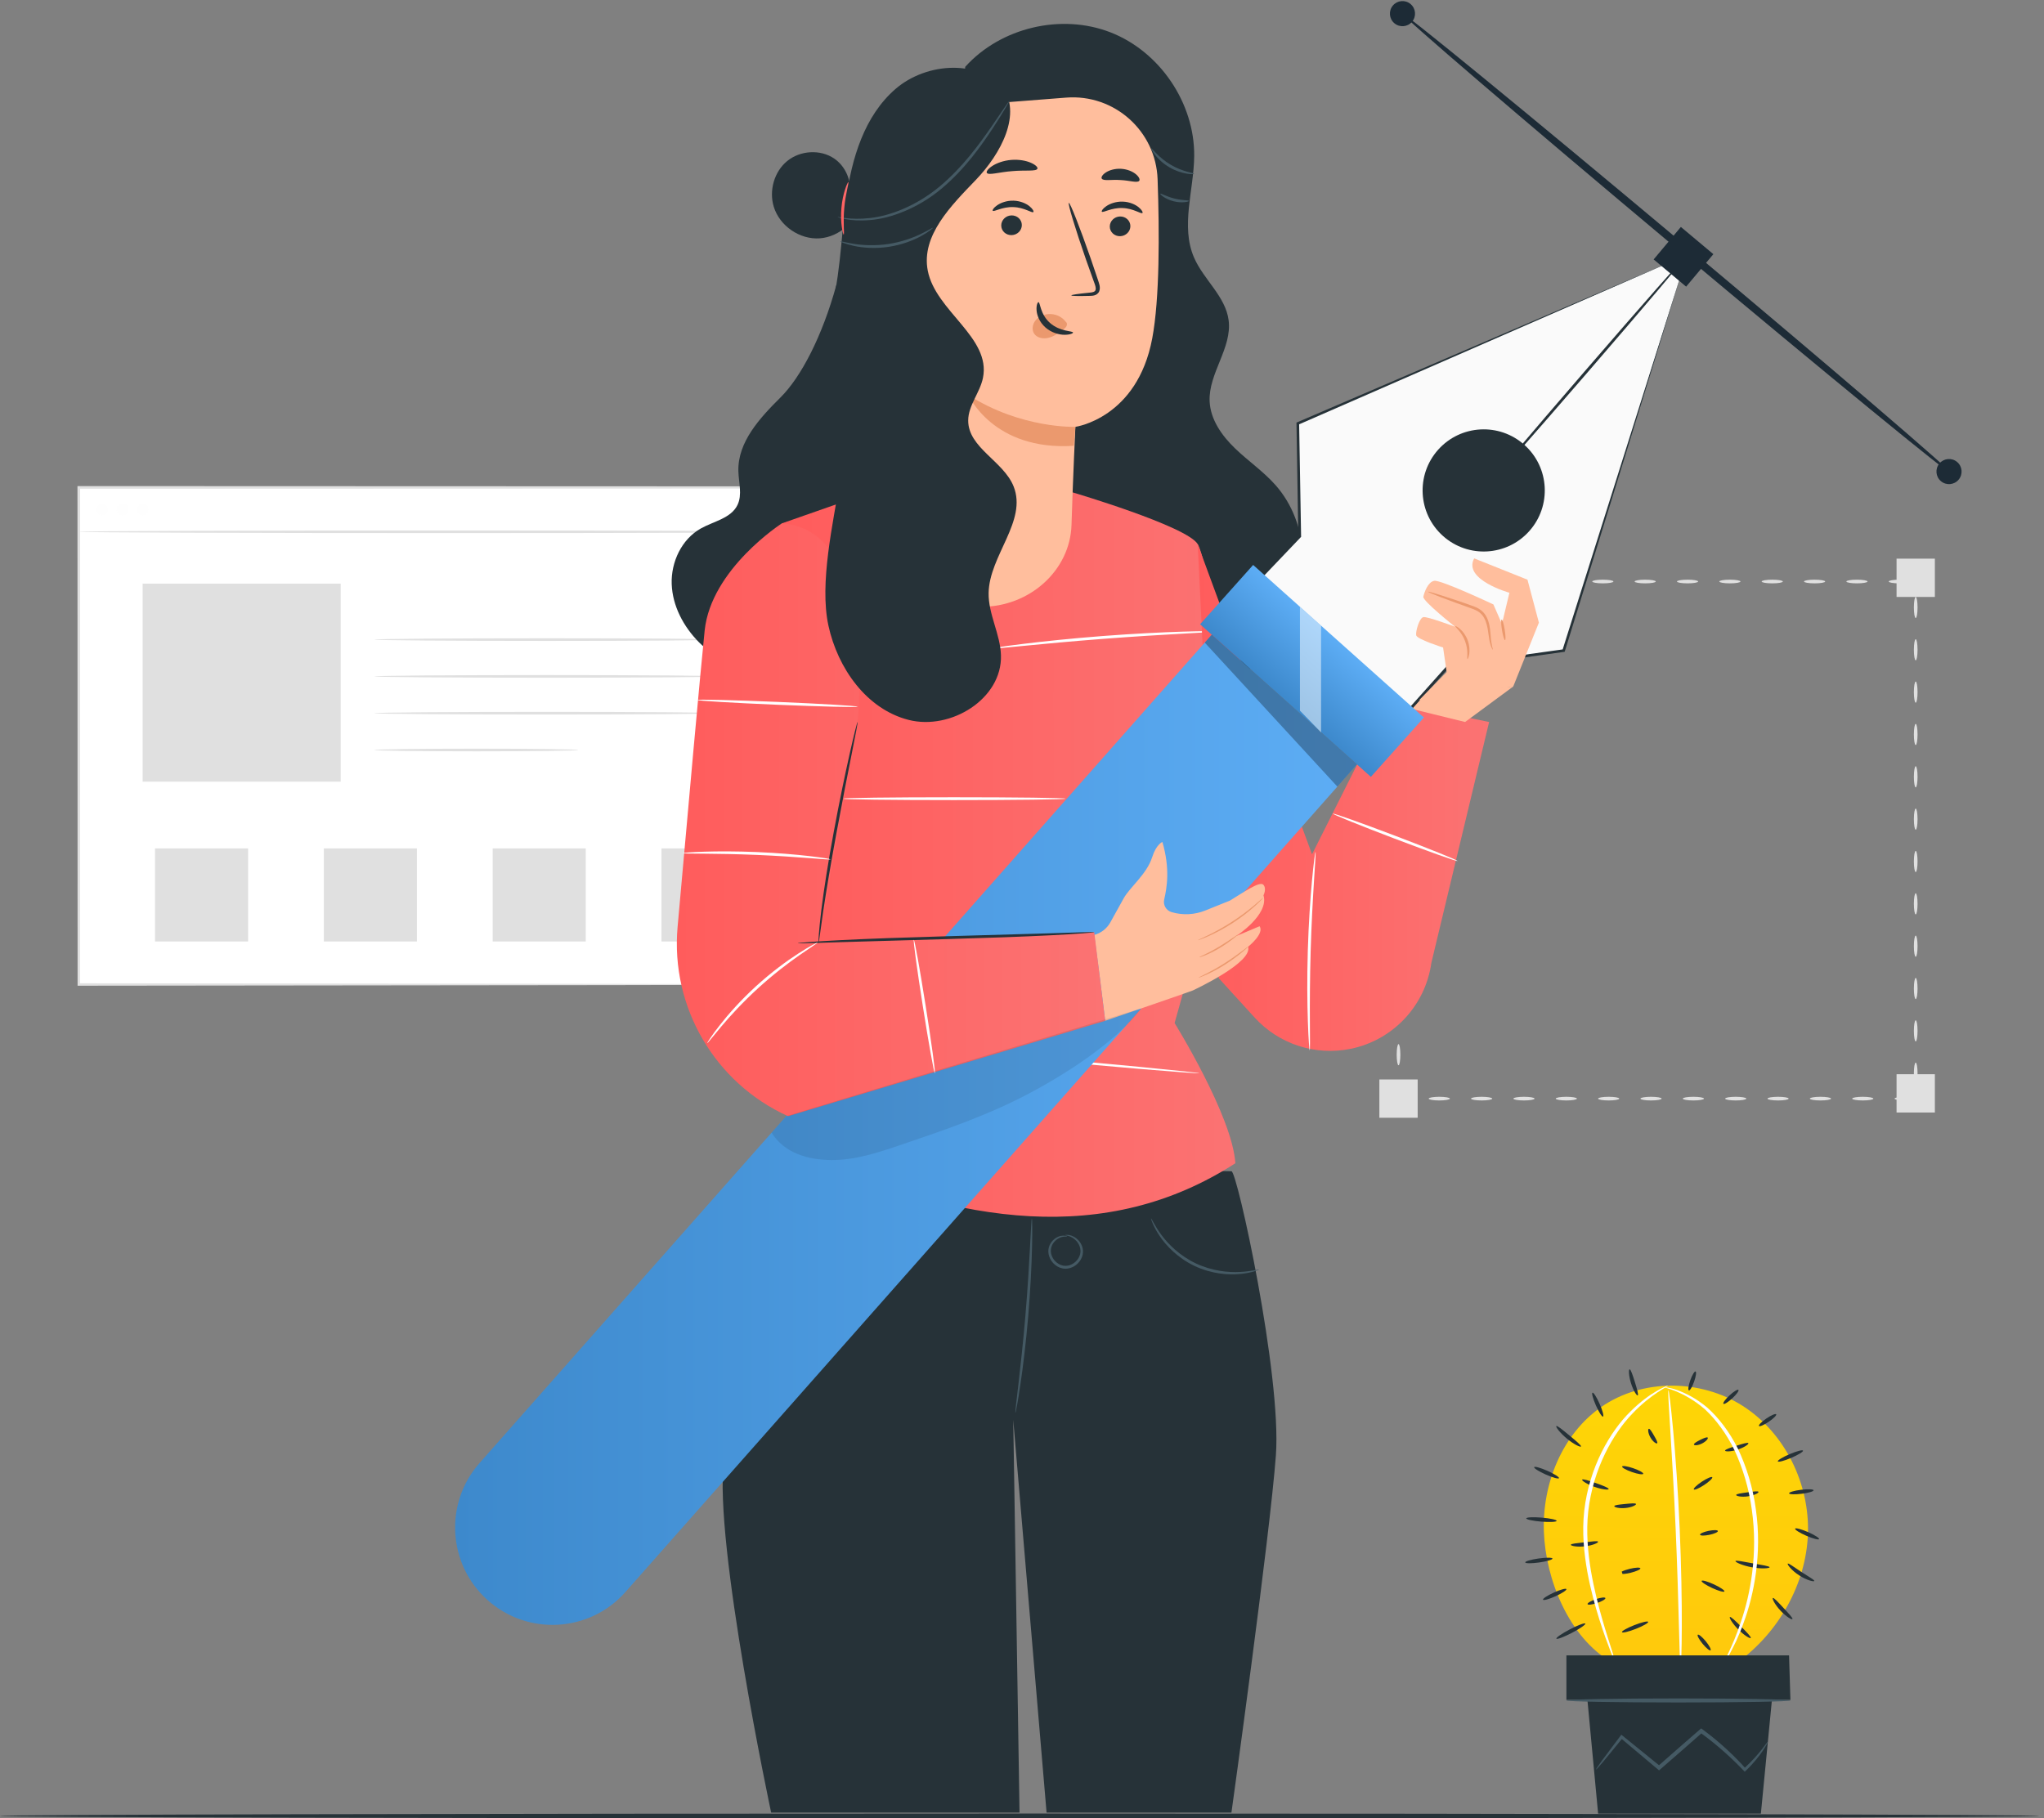 <?xml version="1.0" encoding="UTF-8"?>
<svg xmlns="http://www.w3.org/2000/svg" width="372" height="331" viewBox="0 0 372 331" fill="none">
  <rect x="0" y="0" width="372" height="331" fill="#808080" stroke="none"/>
  <path d="M344.799 199.982C344.799 199.797 345.662 199.648 346.726 199.648C347.79 199.648 348.653 199.798 348.653 199.982C348.653 200.167 347.79 200.317 346.726 200.317C345.661 200.316 344.799 200.167 344.799 199.982Z" fill="#E0E0E0"></path>
  <path d="M337.091 199.982C337.091 199.797 337.954 199.648 339.018 199.648C340.082 199.648 340.945 199.798 340.945 199.982C340.945 200.167 340.083 200.317 339.018 200.317C337.954 200.316 337.091 200.167 337.091 199.982Z" fill="#E0E0E0"></path>
  <path d="M329.384 199.982C329.384 199.797 330.247 199.648 331.311 199.648C332.375 199.648 333.238 199.798 333.238 199.982C333.238 200.167 332.376 200.317 331.311 200.317C330.246 200.316 329.384 200.167 329.384 199.982Z" fill="#E0E0E0"></path>
  <path d="M321.676 199.982C321.676 199.797 322.539 199.648 323.603 199.648C324.667 199.648 325.53 199.798 325.53 199.982C325.53 200.167 324.668 200.317 323.603 200.317C322.539 200.316 321.676 200.167 321.676 199.982Z" fill="#E0E0E0"></path>
  <path d="M313.969 199.982C313.969 199.797 314.832 199.648 315.896 199.648C316.96 199.648 317.823 199.798 317.823 199.982C317.823 200.167 316.96 200.317 315.896 200.317C314.832 200.316 313.969 200.167 313.969 199.982Z" fill="#E0E0E0"></path>
  <path d="M306.261 199.982C306.261 199.797 307.124 199.648 308.188 199.648C309.252 199.648 310.115 199.798 310.115 199.982C310.115 200.167 309.252 200.317 308.188 200.317C307.124 200.316 306.261 200.167 306.261 199.982Z" fill="#E0E0E0"></path>
  <path d="M298.554 199.982C298.554 199.797 299.417 199.648 300.481 199.648C301.545 199.648 302.408 199.798 302.408 199.982C302.408 200.167 301.545 200.317 300.481 200.317C299.417 200.316 298.554 200.167 298.554 199.982Z" fill="#E0E0E0"></path>
  <path d="M290.846 199.982C290.846 199.797 291.709 199.648 292.773 199.648C293.837 199.648 294.7 199.798 294.7 199.982C294.7 200.167 293.837 200.317 292.773 200.317C291.709 200.316 290.846 200.167 290.846 199.982Z" fill="#E0E0E0"></path>
  <path d="M283.139 199.982C283.139 199.797 284.002 199.648 285.066 199.648C286.13 199.648 286.993 199.798 286.993 199.982C286.993 200.167 286.131 200.317 285.066 200.317C284.002 200.316 283.139 200.167 283.139 199.982Z" fill="#E0E0E0"></path>
  <path d="M275.432 199.982C275.432 199.797 276.295 199.648 277.359 199.648C278.423 199.648 279.286 199.798 279.286 199.982C279.286 200.167 278.424 200.317 277.359 200.317C276.294 200.316 275.432 200.167 275.432 199.982Z" fill="#E0E0E0"></path>
  <path d="M267.724 199.982C267.724 199.797 268.587 199.648 269.651 199.648C270.715 199.648 271.578 199.798 271.578 199.982C271.578 200.167 270.715 200.317 269.651 200.317C268.587 200.316 267.724 200.167 267.724 199.982Z" fill="#E0E0E0"></path>
  <path d="M260.017 199.982C260.017 199.797 260.88 199.648 261.944 199.648C263.008 199.648 263.871 199.798 263.871 199.982C263.871 200.167 263.008 200.317 261.944 200.317C260.879 200.316 260.017 200.167 260.017 199.982Z" fill="#E0E0E0"></path>
  <path d="M254.525 197.766C254.71 197.766 254.86 198.629 254.86 199.693C254.859 199.789 254.858 199.88 254.856 199.982L254.525 199.651C255.453 199.675 256.163 199.814 256.163 199.982C256.163 200.15 255.453 200.288 254.525 200.313L254.198 200.322L254.194 199.983C254.193 199.881 254.191 199.79 254.19 199.694C254.19 198.629 254.34 197.766 254.525 197.766Z" fill="#E0E0E0"></path>
  <path d="M254.525 190.059C254.71 190.059 254.86 190.922 254.86 191.986C254.86 193.05 254.71 193.913 254.525 193.913C254.34 193.913 254.191 193.05 254.191 191.986C254.19 190.922 254.34 190.059 254.525 190.059Z" fill="#E0E0E0"></path>
  <path d="M254.525 182.351C254.71 182.351 254.86 183.214 254.86 184.278C254.86 185.342 254.71 186.205 254.525 186.205C254.34 186.205 254.191 185.342 254.191 184.278C254.19 183.214 254.34 182.351 254.525 182.351Z" fill="#E0E0E0"></path>
  <path d="M254.525 174.644C254.71 174.644 254.86 175.507 254.86 176.571C254.86 177.635 254.71 178.498 254.525 178.498C254.34 178.498 254.191 177.635 254.191 176.571C254.19 175.507 254.34 174.644 254.525 174.644Z" fill="#E0E0E0"></path>
  <path d="M254.525 166.937C254.71 166.937 254.86 167.8 254.86 168.864C254.86 169.928 254.71 170.791 254.525 170.791C254.34 170.791 254.191 169.928 254.191 168.864C254.19 167.799 254.34 166.937 254.525 166.937Z" fill="#E0E0E0"></path>
  <path d="M254.525 159.229C254.71 159.229 254.86 160.092 254.86 161.156C254.86 162.22 254.71 163.083 254.525 163.083C254.34 163.083 254.191 162.22 254.191 161.156C254.19 160.092 254.34 159.229 254.525 159.229Z" fill="#E0E0E0"></path>
  <path d="M254.525 151.522C254.71 151.522 254.86 152.385 254.86 153.449C254.86 154.513 254.71 155.376 254.525 155.376C254.34 155.376 254.191 154.514 254.191 153.449C254.19 152.384 254.34 151.522 254.525 151.522Z" fill="#E0E0E0"></path>
  <path d="M254.525 143.814C254.71 143.814 254.86 144.677 254.86 145.741C254.86 146.805 254.71 147.668 254.525 147.668C254.34 147.668 254.191 146.805 254.191 145.741C254.19 144.677 254.34 143.814 254.525 143.814Z" fill="#E0E0E0"></path>
  <path d="M254.525 136.107C254.71 136.107 254.86 136.97 254.86 138.034C254.86 139.098 254.71 139.961 254.525 139.961C254.34 139.961 254.191 139.098 254.191 138.034C254.19 136.969 254.34 136.107 254.525 136.107Z" fill="#E0E0E0"></path>
  <path d="M254.525 128.399C254.71 128.399 254.86 129.262 254.86 130.326C254.86 131.39 254.71 132.253 254.525 132.253C254.34 132.253 254.191 131.39 254.191 130.326C254.19 129.262 254.34 128.399 254.525 128.399Z" fill="#E0E0E0"></path>
  <path d="M254.525 120.692C254.71 120.692 254.86 121.555 254.86 122.619C254.86 123.683 254.71 124.546 254.525 124.546C254.34 124.546 254.191 123.683 254.191 122.619C254.19 121.554 254.34 120.692 254.525 120.692Z" fill="#E0E0E0"></path>
  <path d="M254.525 112.984C254.71 112.984 254.86 113.847 254.86 114.911C254.86 115.975 254.71 116.838 254.525 116.838C254.34 116.838 254.191 115.975 254.191 114.911C254.19 113.847 254.34 112.984 254.525 112.984Z" fill="#E0E0E0"></path>
  <path d="M255.102 105.854C255.102 105.947 254.881 106.032 254.525 106.093L254.763 105.855C254.822 106.202 254.859 106.679 254.859 107.205C254.859 108.269 254.709 109.132 254.524 109.132C254.339 109.132 254.19 108.269 254.19 107.205C254.19 106.679 254.226 106.202 254.286 105.855L254.332 105.584L254.524 105.617C254.881 105.676 255.102 105.76 255.102 105.854Z" fill="#E0E0E0"></path>
  <path d="M262.809 105.854C262.809 106.039 261.946 106.189 260.882 106.189C259.818 106.189 258.955 106.039 258.955 105.854C258.955 105.669 259.818 105.52 260.882 105.52C261.946 105.519 262.809 105.669 262.809 105.854Z" fill="#E0E0E0"></path>
  <path d="M270.517 105.854C270.517 106.039 269.654 106.189 268.59 106.189C267.526 106.189 266.663 106.039 266.663 105.854C266.663 105.669 267.526 105.52 268.59 105.52C269.654 105.519 270.517 105.669 270.517 105.854Z" fill="#E0E0E0"></path>
  <path d="M278.224 105.854C278.224 106.039 277.361 106.189 276.297 106.189C275.233 106.189 274.37 106.039 274.37 105.854C274.37 105.669 275.233 105.52 276.297 105.52C277.361 105.519 278.224 105.669 278.224 105.854Z" fill="#E0E0E0"></path>
  <path d="M285.931 105.854C285.931 106.039 285.068 106.189 284.004 106.189C282.94 106.189 282.077 106.039 282.077 105.854C282.077 105.669 282.939 105.52 284.004 105.52C285.069 105.519 285.931 105.669 285.931 105.854Z" fill="#E0E0E0"></path>
  <path d="M293.639 105.854C293.639 106.039 292.776 106.189 291.712 106.189C290.648 106.189 289.785 106.039 289.785 105.854C289.785 105.669 290.648 105.52 291.712 105.52C292.776 105.519 293.639 105.669 293.639 105.854Z" fill="#E0E0E0"></path>
  <path d="M299.42 106.189C300.484 106.189 301.347 106.039 301.347 105.854C301.347 105.669 300.484 105.519 299.42 105.519C298.355 105.519 297.493 105.669 297.493 105.854C297.493 106.039 298.355 106.189 299.42 106.189Z" fill="#E0E0E0"></path>
  <path d="M309.054 105.854C309.054 106.039 308.191 106.189 307.127 106.189C306.063 106.189 305.2 106.039 305.2 105.854C305.2 105.669 306.063 105.52 307.127 105.52C308.191 105.519 309.054 105.669 309.054 105.854Z" fill="#E0E0E0"></path>
  <path d="M316.761 105.854C316.761 106.039 315.898 106.189 314.834 106.189C313.77 106.189 312.907 106.039 312.907 105.854C312.907 105.669 313.77 105.52 314.834 105.52C315.899 105.519 316.761 105.669 316.761 105.854Z" fill="#E0E0E0"></path>
  <path d="M324.469 105.854C324.469 106.039 323.606 106.189 322.542 106.189C321.478 106.189 320.615 106.039 320.615 105.854C320.615 105.669 321.478 105.52 322.542 105.52C323.606 105.519 324.469 105.669 324.469 105.854Z" fill="#E0E0E0"></path>
  <path d="M332.176 105.854C332.176 106.039 331.313 106.189 330.249 106.189C329.185 106.189 328.322 106.039 328.322 105.854C328.322 105.669 329.185 105.52 330.249 105.52C331.314 105.519 332.176 105.669 332.176 105.854Z" fill="#E0E0E0"></path>
  <path d="M339.884 105.854C339.884 106.039 339.021 106.189 337.957 106.189C336.893 106.189 336.03 106.039 336.03 105.854C336.03 105.669 336.892 105.52 337.957 105.52C339.021 105.519 339.884 105.669 339.884 105.854Z" fill="#E0E0E0"></path>
  <path d="M347.591 105.854C347.591 106.039 346.728 106.189 345.664 106.189C344.6 106.189 343.737 106.039 343.737 105.854C343.737 105.669 344.599 105.52 345.664 105.52C346.729 105.519 347.591 105.669 347.591 105.854Z" fill="#E0E0E0"></path>
  <path d="M348.652 112.5C348.467 112.5 348.318 111.637 348.318 110.573C348.318 109.509 348.468 108.646 348.652 108.646C348.837 108.646 348.987 109.509 348.987 110.573C348.987 111.637 348.837 112.5 348.652 112.5Z" fill="#E0E0E0"></path>
  <path d="M348.652 120.208C348.467 120.208 348.318 119.345 348.318 118.281C348.318 117.217 348.468 116.354 348.652 116.354C348.837 116.354 348.987 117.217 348.987 118.281C348.987 119.345 348.837 120.208 348.652 120.208Z" fill="#E0E0E0"></path>
  <path d="M348.652 127.915C348.467 127.915 348.318 127.052 348.318 125.988C348.318 124.924 348.468 124.061 348.652 124.061C348.837 124.061 348.987 124.924 348.987 125.988C348.987 127.053 348.837 127.915 348.652 127.915Z" fill="#E0E0E0"></path>
  <path d="M348.652 135.623C348.467 135.623 348.318 134.76 348.318 133.696C348.318 132.632 348.468 131.769 348.652 131.769C348.837 131.769 348.987 132.632 348.987 133.696C348.987 134.76 348.837 135.623 348.652 135.623Z" fill="#E0E0E0"></path>
  <path d="M348.652 143.33C348.467 143.33 348.318 142.467 348.318 141.403C348.318 140.339 348.468 139.476 348.652 139.476C348.837 139.476 348.987 140.339 348.987 141.403C348.987 142.468 348.837 143.33 348.652 143.33Z" fill="#E0E0E0"></path>
  <path d="M348.652 151.038C348.467 151.038 348.318 150.175 348.318 149.111C348.318 148.047 348.468 147.184 348.652 147.184C348.837 147.184 348.987 148.047 348.987 149.111C348.987 150.175 348.837 151.038 348.652 151.038Z" fill="#E0E0E0"></path>
  <path d="M348.652 158.745C348.467 158.745 348.318 157.882 348.318 156.818C348.318 155.754 348.468 154.891 348.652 154.891C348.837 154.891 348.987 155.754 348.987 156.818C348.987 157.882 348.837 158.745 348.652 158.745Z" fill="#E0E0E0"></path>
  <path d="M348.652 166.453C348.467 166.453 348.318 165.59 348.318 164.526C348.318 163.462 348.468 162.599 348.652 162.599C348.837 162.599 348.987 163.462 348.987 164.526C348.987 165.59 348.837 166.453 348.652 166.453Z" fill="#E0E0E0"></path>
  <path d="M348.652 174.16C348.467 174.16 348.318 173.297 348.318 172.233C348.318 171.169 348.468 170.306 348.652 170.306C348.837 170.306 348.987 171.169 348.987 172.233C348.987 173.297 348.837 174.16 348.652 174.16Z" fill="#E0E0E0"></path>
  <path d="M348.652 181.867C348.467 181.867 348.318 181.004 348.318 179.94C348.318 178.876 348.468 178.013 348.652 178.013C348.837 178.013 348.987 178.876 348.987 179.94C348.987 181.005 348.837 181.867 348.652 181.867Z" fill="#E0E0E0"></path>
  <path d="M348.652 189.575C348.467 189.575 348.318 188.712 348.318 187.648C348.318 186.584 348.468 185.721 348.652 185.721C348.837 185.721 348.987 186.584 348.987 187.648C348.987 188.712 348.837 189.575 348.652 189.575Z" fill="#E0E0E0"></path>
  <path d="M348.652 197.282C348.467 197.282 348.318 196.419 348.318 195.355C348.318 194.291 348.468 193.428 348.652 193.428C348.837 193.428 348.987 194.29 348.987 195.355C348.987 196.42 348.837 197.282 348.652 197.282Z" fill="#E0E0E0"></path>
  <path d="M352.138 195.542H345.167V202.513H352.138V195.542Z" fill="#E0E0E0"></path>
  <path d="M258.01 196.496H251.039V203.467H258.01V196.496Z" fill="#E0E0E0"></path>
  <path d="M352.138 101.69H345.167V108.661H352.138V101.69Z" fill="#E0E0E0"></path>
  <path d="M258.01 102.368H251.039V109.339H258.01V102.368Z" fill="#E0E0E0"></path>
  <path d="M149.482 88.725H14.341V179.21H149.482V88.725Z" fill="white"></path>
  <path d="M149.482 179.21C149.482 179.21 149.468 178.644 149.461 177.564C149.456 176.477 149.449 174.878 149.439 172.79C149.428 168.602 149.411 162.458 149.39 154.592C149.366 138.871 149.331 116.274 149.288 88.725L149.482 88.918C112.243 88.931 65.266 88.948 14.352 88.967H14.341L14.583 88.725C14.576 120.961 14.569 151.615 14.563 179.21L14.341 178.988C54.123 179.033 87.88 179.071 111.701 179.097C123.621 179.122 133.054 179.143 139.517 179.157C142.744 179.169 145.228 179.178 146.916 179.184C147.752 179.19 148.388 179.194 148.826 179.197C149.257 179.201 149.482 179.21 149.482 179.21C149.482 179.21 149.274 179.219 148.852 179.223C148.42 179.226 147.791 179.23 146.967 179.236C145.289 179.242 142.82 179.251 139.613 179.263C133.162 179.277 123.746 179.297 111.847 179.323C87.99 179.35 54.183 179.388 14.341 179.432H14.119V179.21C14.113 151.615 14.106 120.961 14.099 88.725V88.483H14.341H14.352C65.266 88.501 112.243 88.518 149.482 88.532H149.676V88.726C149.633 116.325 149.599 138.964 149.574 154.713C149.553 162.561 149.536 168.69 149.525 172.868C149.516 174.94 149.508 176.527 149.503 177.606C149.496 178.672 149.482 179.21 149.482 179.21Z" fill="#E0E0E0"></path>
  <path d="M14.341 96.799C14.341 96.665 44.571 96.557 81.852 96.557C119.147 96.557 149.37 96.665 149.37 96.799C149.37 96.933 119.147 97.041 81.852 97.041C44.571 97.042 14.341 96.933 14.341 96.799Z" fill="#E0E0E0"></path>
  <g opacity="0.3">
    <g opacity="0.3">
      <path opacity="0.3" d="M19.673 92.726C19.673 93.324 19.188 93.809 18.59 93.809C17.992 93.809 17.507 93.324 17.507 92.726C17.507 92.128 17.992 91.643 18.59 91.643C19.188 91.643 19.673 92.128 19.673 92.726Z" fill="#E0E0E0"></path>
    </g>
  </g>
  <g opacity="0.3">
    <g opacity="0.3">
      <path opacity="0.3" d="M23.384 92.726C23.384 93.324 22.899 93.809 22.301 93.809C21.703 93.809 21.218 93.324 21.218 92.726C21.218 92.128 21.703 91.643 22.301 91.643C22.899 91.643 23.384 92.128 23.384 92.726Z" fill="#E0E0E0"></path>
    </g>
  </g>
  <g opacity="0.3">
    <g opacity="0.3">
      <path opacity="0.3" d="M27.042 92.726C27.042 93.324 26.557 93.809 25.959 93.809C25.361 93.809 24.876 93.324 24.876 92.726C24.876 92.128 25.361 91.643 25.959 91.643C26.557 91.643 27.042 92.128 27.042 92.726Z" fill="#E0E0E0"></path>
    </g>
  </g>
  <path d="M62.008 106.236H25.959V142.285H62.008V106.236Z" fill="#E0E0E0"></path>
  <path d="M130.95 116.425C130.95 116.559 116.89 116.667 99.551 116.667C82.206 116.667 68.149 116.558 68.149 116.425C68.149 116.291 82.206 116.183 99.551 116.183C116.89 116.183 130.95 116.291 130.95 116.425Z" fill="#E0E0E0"></path>
  <path d="M130.95 123.124C130.95 123.258 116.89 123.366 99.551 123.366C82.206 123.366 68.149 123.257 68.149 123.124C68.149 122.99 82.206 122.882 99.551 122.882C116.89 122.882 130.95 122.99 130.95 123.124Z" fill="#E0E0E0"></path>
  <path d="M130.95 129.823C130.95 129.957 116.89 130.065 99.551 130.065C82.206 130.065 68.149 129.956 68.149 129.823C68.149 129.689 82.206 129.581 99.551 129.581C116.89 129.581 130.95 129.689 130.95 129.823Z" fill="#E0E0E0"></path>
  <path d="M105.265 136.522C105.265 136.555 104.746 136.587 103.807 136.616C102.781 136.636 101.443 136.662 99.83 136.693C96.472 136.737 91.833 136.764 86.708 136.764C81.582 136.764 76.943 136.737 73.584 136.693C71.971 136.662 70.633 136.636 69.607 136.616C68.668 136.587 68.149 136.555 68.149 136.522C68.149 136.489 68.668 136.457 69.607 136.428C70.633 136.408 71.971 136.382 73.584 136.351C76.942 136.307 81.582 136.28 86.708 136.28C91.832 136.28 96.471 136.307 99.83 136.351C101.443 136.382 102.782 136.408 103.807 136.428C104.746 136.457 105.265 136.488 105.265 136.522Z" fill="#E0E0E0"></path>
  <path d="M45.156 154.438H28.215V171.379H45.156V154.438Z" fill="#E0E0E0"></path>
  <path d="M75.879 154.438H58.938V171.379H75.879V154.438Z" fill="#E0E0E0"></path>
  <path d="M106.603 154.438H89.662V171.379H106.603V154.438Z" fill="#E0E0E0"></path>
  <path d="M137.326 154.438H120.385V171.379H137.326V154.438Z" fill="#E0E0E0"></path>
  <path d="M371.1 330.56C371.1 330.804 288.02 331 185.559 331C83.062 331.002 0 330.804 0 330.56C0 330.316 83.062 330.119 185.559 330.119C288.019 330.119 371.1 330.317 371.1 330.56Z" fill="#263238"></path>
  <path d="M224.117 213.204C225.115 212.991 233.272 250.362 232.208 264.895C231.144 279.428 224.117 329.949 224.117 329.949H190.473L184.407 258.456L185.55 329.949H140.348C140.348 329.949 129.873 280.813 131.741 265.933C133.609 251.054 143.557 211.916 143.557 211.916L224.117 213.204Z" fill="#263238"></path>
  <path d="M187.792 221.81C187.828 221.811 187.851 222.308 187.861 223.207C187.874 224.106 187.863 225.408 187.826 227.015C187.754 230.23 187.548 234.67 187.135 239.56C186.72 244.452 186.176 248.864 185.707 252.045C185.473 253.636 185.265 254.92 185.102 255.805C184.94 256.69 184.834 257.176 184.799 257.171C184.764 257.166 184.802 256.669 184.902 255.776C185.018 254.784 185.166 253.516 185.343 251.998C185.718 248.809 186.202 244.399 186.617 239.517C187.029 234.636 187.293 230.209 187.459 227.002C187.54 225.475 187.607 224.2 187.66 223.203C187.711 222.305 187.757 221.809 187.792 221.81Z" fill="#455A64"></path>
  <path d="M193.866 224.832C193.863 224.807 194.13 224.735 194.611 224.82C195.084 224.904 195.78 225.194 196.36 225.873C196.645 226.21 196.896 226.645 197.024 227.162C197.148 227.678 197.125 228.282 196.903 228.841C196.481 229.949 195.319 230.951 193.882 230.947C192.433 230.916 191.325 229.833 190.955 228.717C190.762 228.151 190.743 227.552 190.891 227.036C191.041 226.522 191.313 226.095 191.628 225.781C192.26 225.145 192.997 224.925 193.482 224.923C193.976 224.917 194.223 225.051 194.214 225.073C194.205 225.119 193.946 225.059 193.5 225.124C193.061 225.184 192.424 225.438 191.897 226.031C191.364 226.607 191.032 227.584 191.407 228.556C191.742 229.505 192.72 230.411 193.888 230.425C195.054 230.438 196.082 229.594 196.456 228.662C196.866 227.711 196.553 226.718 196.071 226.103C195.588 225.469 194.984 225.152 194.559 225.016C194.13 224.878 193.866 224.878 193.866 224.832Z" fill="#455A64"></path>
  <path d="M229.123 231.103C229.132 231.134 228.824 231.266 228.242 231.438C227.661 231.611 226.798 231.798 225.715 231.903C223.564 232.126 220.446 231.882 217.411 230.445C214.375 229.006 212.213 226.747 211.023 224.941C210.418 224.036 210.017 223.25 209.783 222.69C209.547 222.131 209.455 221.808 209.484 221.796C209.572 221.755 210.063 223.008 211.324 224.728C212.565 226.442 214.7 228.582 217.634 229.974C220.568 231.363 223.576 231.66 225.688 231.536C227.818 231.422 229.099 231.009 229.123 231.103Z" fill="#455A64"></path>
  <path d="M152.206 51.907C149.656 61.187 145.798 68.63 142.035 72.362C138.272 76.094 134.244 80.466 134.38 85.764C134.433 87.844 135.126 90.051 134.218 91.923C133.038 94.355 129.89 94.882 127.534 96.206C124.049 98.165 122.106 102.314 122.247 106.309C122.389 110.304 124.398 114.083 127.216 116.918C130.144 119.865 134.782 121.926 138.42 119.919C140.617 118.707 141.867 116.333 142.974 114.082C148.707 102.423 153.903 90.5 158.539 78.363" fill="#263238"></path>
  <path d="M175.665 12.168C182.117 5.006 193.138 2.393 202.119 5.895C211.099 9.398 217.441 18.783 217.34 28.422C217.275 34.636 214.844 41.149 217.3 46.858C219.037 50.897 223.055 53.948 223.608 58.31C224.249 63.37 219.922 67.96 220.148 73.055C220.296 76.381 222.382 79.32 224.782 81.629C227.182 83.938 229.971 85.84 232.172 88.339C238.288 95.286 238.679 106.259 234.056 114.278C229.433 122.297 220.508 127.327 211.316 128.415C202.124 129.503 192.757 126.97 184.622 122.555C179.322 119.678 174.344 115.887 171.194 110.745C168.044 105.603 166.964 98.945 169.453 93.452" fill="#263238"></path>
  <path d="M195.212 89.629C195.212 89.629 215.956 95.753 217.976 99.038C219.996 102.323 226.513 140.849 226.513 140.849L213.771 186.225C213.771 186.225 224.303 203.18 224.828 211.749C201.287 226.937 174.718 222.682 146.918 210.516L144.946 166.146L142.298 95.269L159.424 89.276L195.212 89.629Z" fill="url(#paint0_linear)"></path>
  <path d="M218.274 195.367C218.272 195.385 218.01 195.379 217.511 195.351C216.963 195.314 216.238 195.265 215.332 195.203C213.385 195.048 210.665 194.831 207.326 194.564C200.522 193.97 191.215 193.158 180.933 192.26C170.652 191.303 161.349 190.437 154.549 189.804C151.216 189.469 148.501 189.196 146.558 189C145.655 188.898 144.933 188.817 144.387 188.755C143.891 188.693 143.631 188.652 143.633 188.634C143.634 188.616 143.896 188.622 144.395 188.65C144.943 188.687 145.667 188.736 146.573 188.797C148.519 188.952 151.239 189.169 154.577 189.436C161.382 190.03 170.691 190.843 180.977 191.74C191.255 192.697 200.559 193.563 207.36 194.196C210.692 194.531 213.408 194.804 215.351 195C216.254 195.102 216.975 195.183 217.521 195.245C218.016 195.308 218.276 195.349 218.274 195.367Z" fill="white"></path>
  <path d="M193.937 145.382C193.937 145.526 184.824 145.642 173.586 145.642C162.344 145.642 153.233 145.525 153.233 145.382C153.233 145.238 162.344 145.122 173.586 145.122C184.824 145.122 193.937 145.239 193.937 145.382Z" fill="white"></path>
  <path d="M221.326 114.938C221.327 114.974 220.752 115.027 219.71 115.092C218.578 115.157 217.093 115.242 215.301 115.344C211.578 115.55 206.437 115.857 200.766 116.291C195.093 116.727 189.965 117.207 186.254 117.571C184.467 117.743 182.987 117.885 181.858 117.994C180.819 118.088 180.242 118.124 180.238 118.088C180.234 118.052 180.802 117.949 181.834 117.793C182.866 117.635 184.362 117.433 186.214 117.205C189.917 116.747 195.046 116.208 200.726 115.772C206.404 115.338 211.555 115.089 215.285 114.976C217.15 114.919 218.66 114.891 219.704 114.889C220.747 114.887 221.324 114.902 221.326 114.938Z" fill="white"></path>
  <path d="M217.977 99.037L238.785 155.507L252.757 127.684L271.014 131.425L260.501 175.279C259.41 183.066 253.539 189.326 245.838 190.913C239.411 192.237 232.763 190.077 228.342 185.228L221.804 178.056L217.977 99.037Z" fill="url(#paint1_linear)"></path>
  <path d="M238.36 191.183C238.324 191.184 238.272 190.68 238.209 189.767C238.144 188.854 238.08 187.531 238.025 185.895C237.913 182.624 237.868 178.1 238.013 173.107C238.161 168.112 238.47 163.598 238.774 160.34C238.925 158.71 239.067 157.394 239.185 156.486C239.301 155.578 239.382 155.078 239.418 155.081C239.454 155.084 239.441 155.591 239.387 156.504C239.323 157.515 239.24 158.813 239.142 160.368C238.933 163.63 238.682 168.138 238.534 173.122C238.389 178.105 238.376 182.619 238.394 185.888C238.402 187.446 238.408 188.747 238.413 189.76C238.413 190.675 238.396 191.182 238.36 191.183Z" fill="white"></path>
  <path d="M265.26 156.725C265.209 156.86 260.092 155.04 253.832 152.662C247.57 150.283 242.537 148.247 242.588 148.112C242.639 147.978 247.755 149.796 254.017 152.175C260.277 154.554 265.311 156.591 265.26 156.725Z" fill="white"></path>
  <path d="M275.401 124.968L266.643 131.425L256.916 129.037L259.249 126.451L275.401 124.968Z" fill="#FFBE9D"></path>
  <path d="M307.073 46.375L236.196 77.082L236.542 97.621L228.522 106.023L255.601 130.226L263.51 121.378L284.583 118.428L307.073 46.375Z" fill="#FAFAFA"></path>
  <path d="M307.073 46.375C306.451 48.39 297.901 76.087 284.809 118.499L284.765 118.643L284.615 118.664C277.921 119.606 270.86 120.6 263.544 121.629L263.697 121.547C261.194 124.35 258.514 127.35 255.792 130.399L255.62 130.591L255.428 130.419C250.993 126.457 246.339 122.298 241.604 118.066C237.104 114.043 232.677 110.085 228.35 106.216L228.151 106.038L228.335 105.845C231.054 102.999 233.73 100.197 236.358 97.446L236.288 97.625C236.173 90.517 236.062 83.657 235.956 77.086L235.954 76.925L236.101 76.862C277.655 59.012 305.106 47.219 307.073 46.375C305.113 47.231 277.734 59.194 236.292 77.302L236.436 77.078C236.551 83.649 236.671 90.51 236.795 97.617L236.797 97.721L236.725 97.797C234.099 100.55 231.425 103.353 228.709 106.202L228.694 105.832C233.023 109.7 237.451 113.656 241.952 117.678C246.686 121.911 251.339 126.071 255.773 130.035L255.409 130.055C258.134 127.009 260.816 124.011 263.321 121.21L263.383 121.141L263.475 121.128C270.792 120.109 277.854 119.125 284.55 118.193L284.356 118.358C297.715 76.028 306.439 48.384 307.073 46.375Z" fill="#263238"></path>
  <path d="M278.316 96.683C274.224 101.261 267.195 101.655 262.617 97.563C258.039 93.471 257.645 86.442 261.737 81.864C265.829 77.286 272.858 76.892 277.436 80.984C282.014 85.076 282.409 92.105 278.316 96.683Z" fill="#263238"></path>
  <path d="M307.073 46.375C307.182 46.469 298.976 56.149 288.748 67.994C278.516 79.842 270.136 89.368 270.027 89.274C269.918 89.18 278.122 79.502 288.354 67.653C298.582 55.808 306.964 46.281 307.073 46.375Z" fill="#263238"></path>
  <path d="M88.741 291.269C81.473 284.772 80.816 273.625 87.272 266.32L220.533 115.533L246.959 139.153L113.83 289.792C107.323 297.155 96.067 297.817 88.741 291.269Z" fill="url(#paint2_linear)"></path>
  <path d="M228.067 102.838L218.416 113.635L249.494 141.412L259.145 130.614L228.067 102.838Z" fill="url(#paint3_linear)"></path>
  <path d="M311.825 46.266L305.912 41.311L300.957 47.224L306.869 52.179L311.825 46.266Z" fill="#1D2B36"></path>
  <path d="M355.34 86.365C355.085 86.669 332.469 68.137 304.833 44.977C277.187 21.809 254.99 2.787 255.245 2.483C255.5 2.179 278.111 20.707 305.757 43.875C333.393 67.034 355.595 86.06 355.34 86.365Z" fill="#1D2B36"></path>
  <path d="M356.467 87.309C355.656 88.277 354.214 88.404 353.246 87.593C352.278 86.782 352.151 85.34 352.962 84.372C353.773 83.404 355.215 83.277 356.183 84.088C357.151 84.899 357.278 86.341 356.467 87.309Z" fill="#1D2B36"></path>
  <path d="M256.997 3.951C256.186 4.919 254.744 5.046 253.776 4.235C252.808 3.424 252.681 1.982 253.492 1.014C254.303 0.046 255.745 -0.081 256.713 0.73C257.681 1.541 257.808 2.983 256.997 3.951Z" fill="#1D2B36"></path>
  <path opacity="0.3" d="M220.532 115.533L246.959 139.154L243.394 143.187L219.261 116.972L220.532 115.533Z" fill="black"></path>
  <path opacity="0.5" d="M236.587 110.459V129.36L240.43 133.318V113.894L236.587 110.459Z" fill="white"></path>
  <path d="M268.295 101.643L277.994 105.518L280.073 113.334L275.401 124.968L258.261 127.461L263.282 122.331L262.636 117.864C262.636 117.864 257.854 116.364 257.736 115.633C257.618 114.901 258.329 112.447 259.063 112.33C259.797 112.212 264.812 114.079 264.812 114.079C264.812 114.079 258.875 109.38 259.041 108.625C259.207 107.87 259.845 105.94 261.029 105.725C262.213 105.511 271.793 110.025 271.793 110.025L273.348 113.571L274.705 107.9C274.704 107.9 266.192 105.513 268.295 101.643Z" fill="#FFBE9D"></path>
  <path d="M267.075 119.967C267.132 119.984 267.314 119.63 267.404 119C267.496 118.374 267.451 117.47 267.113 116.552C266.772 115.635 266.217 114.92 265.74 114.504C265.262 114.084 264.894 113.933 264.862 113.984C264.766 114.1 266.03 115.009 266.644 116.726C267.296 118.429 266.928 119.942 267.075 119.967Z" fill="#EB996E"></path>
  <path d="M271.685 118.274C271.742 118.246 271.398 117.328 271.301 115.732C271.226 114.942 271.181 113.961 270.813 112.917C270.627 112.401 270.353 111.864 269.92 111.415C269.488 110.96 268.915 110.65 268.335 110.418C266.015 109.576 263.927 108.896 262.398 108.402C260.872 107.915 259.916 107.647 259.893 107.712C259.87 107.777 260.784 108.164 262.281 108.736C263.771 109.312 265.872 110.058 268.148 110.882C268.699 111.102 269.198 111.375 269.568 111.756C269.943 112.135 270.198 112.605 270.38 113.076C270.744 114.029 270.83 114.978 270.949 115.771C271.137 117.383 271.619 118.315 271.685 118.274Z" fill="#EB996E"></path>
  <path d="M273.91 116.521C274.046 116.498 274.019 115.642 273.848 114.609C273.677 113.575 273.428 112.755 273.292 112.778C273.156 112.8 273.183 113.657 273.354 114.69C273.525 115.724 273.774 116.544 273.91 116.521Z" fill="#EB996E"></path>
  <path d="M201.144 185.817C201.144 185.817 216.699 180.476 217.064 180.303C217.429 180.13 228.048 175.185 227.144 172.338C227.144 172.338 230.174 169.946 229.239 168.603L224.98 170.394C224.98 170.394 231.019 166.487 229.948 162.974C229.948 162.974 230.574 161.783 229.928 161.048C229.281 160.312 226.166 162.535 223.85 163.931L219.369 165.736C217.413 166.524 215.248 166.629 213.224 166.034C212.245 165.746 211.651 164.749 211.878 163.754C212.371 161.588 212.978 158.146 211.552 153.264C211.552 153.264 210.447 153.655 209.685 156.05C208.707 159.126 205.632 161.494 204.507 163.517C203.862 164.676 202.838 166.525 202.081 167.891C201.454 169.023 200.395 169.848 199.145 170.181L200.211 178.286L201.144 185.817Z" fill="#FFBE9D"></path>
  <path d="M218.005 171.143C218.012 171.16 218.203 171.099 218.543 170.976C218.884 170.855 219.37 170.658 219.962 170.395C221.146 169.872 222.745 169.053 224.405 167.976C226.064 166.896 227.463 165.769 228.422 164.9C228.902 164.466 229.28 164.102 229.53 163.84C229.781 163.579 229.914 163.429 229.902 163.417C229.889 163.404 229.733 163.53 229.461 163.768C229.191 164.007 228.796 164.349 228.303 164.763C227.318 165.593 225.912 166.689 224.265 167.761C222.616 168.83 221.044 169.668 219.885 170.231C219.306 170.513 218.833 170.735 218.505 170.885C218.177 171.035 217.998 171.127 218.005 171.143Z" fill="#EB996E"></path>
  <path d="M218.274 174.24C218.285 174.27 218.729 174.145 219.419 173.863C220.109 173.582 221.037 173.132 222.011 172.545C222.984 171.957 223.82 171.357 224.408 170.903C224.996 170.448 225.34 170.143 225.319 170.116C225.269 170.049 223.803 171.155 221.878 172.324C220.914 172.905 220.01 173.375 219.344 173.696C218.68 174.019 218.261 174.204 218.274 174.24Z" fill="#EB996E"></path>
  <path d="M218.139 177.963C218.151 177.992 218.718 177.798 219.601 177.402C220.483 177.007 221.676 176.394 222.925 175.605C224.174 174.814 225.24 174.004 225.986 173.39C226.732 172.775 227.164 172.361 227.143 172.336C227.118 172.307 226.645 172.67 225.874 173.246C225.103 173.822 224.027 174.602 222.788 175.387C221.549 176.17 220.381 176.802 219.523 177.238C218.664 177.674 218.124 177.927 218.139 177.963Z" fill="#EB996E"></path>
  <path d="M201.144 185.817L143.423 203.179C130.084 197.136 122.021 183.324 123.318 168.737C125.131 148.338 127.538 121.504 128.246 114.768C129.427 103.537 142.3 95.267 142.3 95.267C160.01 96.419 156.08 131.425 156.08 131.425L148.958 171.695L199.145 169.684L201.144 185.817Z" fill="url(#paint4_linear)"></path>
  <path d="M148.957 171.695C148.921 171.692 148.948 171.119 149.026 170.086C149.092 169.051 149.261 167.561 149.473 165.72C149.928 162.042 150.708 156.982 151.741 151.425C152.769 145.866 153.818 140.857 154.63 137.244C155.036 135.437 155.379 133.978 155.632 132.974C155.884 131.969 156.043 131.418 156.078 131.426C156.113 131.434 156.021 132 155.83 133.017C155.614 134.123 155.331 135.571 154.99 137.32C154.27 140.95 153.28 145.967 152.253 151.52C151.222 157.07 150.385 162.112 149.838 165.77C149.59 167.532 149.385 168.993 149.228 170.108C149.088 171.132 148.993 171.698 148.957 171.695Z" fill="#263238"></path>
  <path d="M199.144 169.684C199.145 169.702 198.957 169.73 198.599 169.766C198.182 169.802 197.664 169.846 197.031 169.9C195.668 170.004 193.694 170.129 191.254 170.25C186.374 170.502 179.628 170.737 172.178 170.949C164.76 171.161 158.048 171.354 153.098 171.496C150.713 171.572 148.756 171.635 147.317 171.681C146.682 171.696 146.162 171.708 145.744 171.718C145.384 171.721 145.195 171.713 145.193 171.695C145.192 171.677 145.379 171.649 145.738 171.613C146.155 171.577 146.673 171.533 147.306 171.479C148.669 171.375 150.642 171.25 153.083 171.129C157.963 170.877 164.71 170.642 172.163 170.43C179.578 170.217 186.289 170.025 191.239 169.883C193.624 169.807 195.581 169.744 197.02 169.698C197.655 169.683 198.175 169.671 198.593 169.661C198.953 169.659 199.143 169.666 199.144 169.684Z" fill="#263238"></path>
  <path d="M151.142 156.428C151.138 156.464 150.759 156.455 150.08 156.41C149.286 156.351 148.328 156.279 147.205 156.196C144.779 156.01 141.426 155.777 137.719 155.62C134.01 155.466 130.65 155.417 128.217 155.4C127.091 155.389 126.13 155.38 125.334 155.373C124.653 155.361 124.275 155.338 124.274 155.302C124.273 155.266 124.648 155.221 125.328 155.17C126.008 155.118 126.994 155.069 128.212 155.031C130.649 154.954 134.021 154.944 137.74 155.099C141.458 155.256 144.817 155.548 147.239 155.828C148.45 155.968 149.428 156.098 150.102 156.207C150.776 156.316 151.146 156.392 151.142 156.428Z" fill="white"></path>
  <path d="M156.079 128.64C156.073 128.784 149.533 128.626 141.475 128.289C133.413 127.951 126.885 127.561 126.891 127.417C126.897 127.273 133.435 127.431 141.497 127.769C149.555 128.106 156.085 128.497 156.079 128.64Z" fill="white"></path>
  <path d="M128.722 189.877C128.693 189.856 128.892 189.528 129.279 188.953C129.661 188.375 130.253 187.564 131.017 186.588C132.542 184.634 134.819 182.056 137.616 179.499C140.419 176.947 143.194 174.915 145.28 173.576C146.322 172.905 147.183 172.39 147.794 172.062C148.403 171.73 148.747 171.561 148.765 171.592C148.808 171.664 147.507 172.469 145.485 173.881C143.463 175.291 140.746 177.352 137.966 179.884C135.191 182.42 132.891 184.936 131.301 186.821C129.71 188.704 128.79 189.926 128.722 189.877Z" fill="white"></path>
  <path d="M170.139 195.367C169.997 195.389 169.024 189.969 167.967 183.263C166.909 176.554 166.167 171.099 166.309 171.077C166.451 171.055 167.424 176.473 168.481 183.182C169.539 189.889 170.281 195.345 170.139 195.367Z" fill="white"></path>
  <g opacity="0.3">
    <path opacity="0.3" d="M143.074 203.179L207.718 183.555C202.872 189.93 193.436 195.877 186.318 199.546C179.2 203.215 171.586 205.806 164.004 208.383C159.883 209.784 155.665 211.201 151.312 211.164C146.96 211.126 142.715 209.877 140.427 206.173L143.074 203.179Z" fill="black"></path>
  </g>
  <path d="M154.219 37.002C155.465 34.201 154.366 30.601 151.837 28.87C149.307 27.139 145.646 27.37 143.272 29.308C140.898 31.247 139.929 34.692 140.82 37.625C141.884 41.127 145.55 43.646 149.201 43.383C152.852 43.12 156.118 40.101 156.668 36.482" fill="#263238"></path>
  <path d="M163.879 20.12L163.842 24.844L162.841 95.555C162.725 103.764 169.69 110.402 178.481 110.459C187.359 110.517 194.756 103.848 195.01 95.557C195.277 86.855 195.717 77.699 195.717 77.699C195.717 77.699 206.979 76.147 209.705 61.584C211.061 54.342 211.024 42.405 210.679 32.638C210.368 23.848 202.809 17.085 194.039 17.768L163.879 20.12Z" fill="#FFBE9D"></path>
  <path d="M205.725 41.151C205.733 42.143 204.899 42.967 203.864 42.994C202.83 43.021 201.985 42.241 201.977 41.25C201.969 40.258 202.802 39.433 203.836 39.406C204.871 39.378 205.717 40.159 205.725 41.151Z" fill="#263238"></path>
  <path d="M207.92 38.772C207.681 39.01 206.288 37.919 204.269 37.869C202.253 37.79 200.743 38.787 200.531 38.534C200.426 38.422 200.675 37.987 201.333 37.535C201.981 37.085 203.076 36.66 204.334 36.7C205.591 36.742 206.636 37.234 207.231 37.724C207.84 38.217 208.038 38.665 207.92 38.772Z" fill="#263238"></path>
  <path d="M185.97 40.957C185.978 41.949 185.144 42.773 184.109 42.8C183.075 42.827 182.23 42.047 182.222 41.055C182.214 40.064 183.048 39.238 184.081 39.211C185.117 39.184 185.963 39.966 185.97 40.957Z" fill="#263238"></path>
  <path d="M188.067 38.601C187.827 38.839 186.433 37.748 184.416 37.698C182.4 37.619 180.89 38.616 180.678 38.363C180.574 38.251 180.821 37.816 181.481 37.364C182.129 36.914 183.224 36.489 184.481 36.529C185.738 36.571 186.783 37.063 187.379 37.553C187.985 38.046 188.184 38.495 188.067 38.601Z" fill="#263238"></path>
  <path d="M194.98 53.773C194.974 53.658 196.235 53.476 198.275 53.272C198.792 53.233 199.282 53.144 199.379 52.795C199.511 52.426 199.31 51.864 199.077 51.258C198.627 49.997 198.156 48.676 197.661 47.291C195.698 41.644 194.293 37.007 194.521 36.93C194.749 36.853 196.525 41.367 198.488 47.014C198.959 48.406 199.41 49.733 199.839 51.003C200.018 51.594 200.335 52.268 200.051 53.033C199.902 53.414 199.515 53.683 199.182 53.763C198.849 53.855 198.559 53.852 198.303 53.86C196.255 53.914 194.985 53.888 194.98 53.773Z" fill="#263238"></path>
  <path d="M195.716 77.699C195.716 77.699 185.858 78.062 176.271 71.933C176.271 71.933 180.746 82.112 195.424 81.147L195.716 77.699Z" fill="#EB996E"></path>
  <path d="M193.993 58.615C193.293 57.635 192.036 57.073 190.769 57.174C189.89 57.244 188.994 57.642 188.442 58.341C187.89 59.04 187.751 60.049 188.216 60.743C188.739 61.524 189.873 61.732 190.844 61.485C191.815 61.238 192.662 60.626 193.467 60.016C193.69 59.847 193.917 59.671 194.06 59.435C194.202 59.199 194.24 58.887 194.078 58.684" fill="#EB996E"></path>
  <path d="M189.001 55.006C189.33 54.996 189.274 57.187 191.106 58.794C192.935 60.406 195.278 60.224 195.286 60.531C195.313 60.669 194.754 60.942 193.768 60.941C192.8 60.948 191.396 60.598 190.275 59.615C189.157 58.629 188.7 57.344 188.65 56.442C188.592 55.525 188.852 54.989 189.001 55.006Z" fill="#263238"></path>
  <path d="M188.807 30.705C188.593 31.248 186.584 30.932 184.208 31.153C181.827 31.326 179.898 31.966 179.598 31.465C179.464 31.226 179.811 30.719 180.598 30.208C181.378 29.699 182.613 29.228 184.039 29.109C185.465 28.993 186.761 29.254 187.613 29.629C188.474 30.003 188.899 30.447 188.807 30.705Z" fill="#263238"></path>
  <path d="M207.339 32.909C206.971 33.358 205.594 32.843 203.922 32.775C202.253 32.648 200.826 32.998 200.512 32.509C200.376 32.272 200.611 31.819 201.242 31.402C201.863 30.986 202.893 30.661 204.041 30.727C205.189 30.795 206.173 31.238 206.742 31.724C207.321 32.212 207.502 32.69 207.339 32.909Z" fill="#263238"></path>
  <path d="M182.273 15.489C186.18 20.686 182.112 28.044 177.61 32.735C173.108 37.426 167.62 42.873 168.848 49.258C170.272 56.661 180.398 61.403 178.894 68.79C178.345 71.487 176.218 73.785 176.208 76.538C176.19 81.505 182.617 83.918 184.467 88.528C187.002 94.845 180.031 101.145 179.926 107.951C179.866 111.816 182.055 115.421 182.171 119.284C182.411 127.199 173.05 132.992 165.374 131.046C157.698 129.099 152.44 121.608 150.768 113.868C149.096 106.128 151.631 95.248 152.87 87.426L139.572 90.51C137.095 88.149 140.482 85.637 141.04 82.26C142.44 73.796 148.003 66.628 150.651 58.468C152.966 51.335 152.981 43.695 153.993 36.265C155.005 28.835 157.308 21.091 162.983 16.189C168.657 11.287 178.48 10.683 183.071 16.613" fill="#263238"></path>
  <path d="M152.45 39.517C152.463 39.381 154.69 40.108 158.311 39.691C161.907 39.32 166.772 37.492 171.032 33.933C175.289 30.361 178.238 26.199 180.327 23.222C181.318 21.771 182.139 20.567 182.768 19.647C183.346 18.803 183.678 18.344 183.708 18.363C183.738 18.382 183.464 18.878 182.938 19.756C182.412 20.634 181.637 21.896 180.632 23.428C178.615 26.464 175.692 30.701 171.365 34.333C167.028 37.959 162.027 39.775 158.349 40.057C156.509 40.218 155.007 40.1 153.996 39.908C153.486 39.84 153.104 39.709 152.841 39.65C152.581 39.58 152.446 39.535 152.45 39.517Z" fill="#455A64"></path>
  <path d="M169.788 41.475C169.821 41.518 169.069 42.184 167.653 42.965C166.244 43.748 164.133 44.578 161.682 44.941C159.229 45.296 156.968 45.105 155.394 44.759C153.814 44.416 152.902 43.994 152.922 43.943C152.949 43.858 153.896 44.153 155.46 44.397C157.021 44.645 159.219 44.771 161.606 44.426C163.991 44.072 166.06 43.322 167.485 42.637C168.915 41.955 169.738 41.401 169.788 41.475Z" fill="#455A64"></path>
  <path d="M217.33 31.643C217.355 31.771 215.091 31.81 212.778 30.422C210.449 29.059 209.397 27.054 209.521 27.014C209.65 26.915 210.838 28.689 213.044 29.974C215.228 31.292 217.355 31.483 217.33 31.643Z" fill="#455A64"></path>
  <path d="M216.393 36.569C216.428 36.699 215.145 37.034 213.602 36.642C212.055 36.263 211.081 35.364 211.172 35.265C211.26 35.139 212.297 35.789 213.728 36.136C215.154 36.503 216.375 36.416 216.393 36.569Z" fill="#455A64"></path>
  <path d="M153.552 42.699C153.426 42.733 152.883 40.564 153.132 37.85C153.364 35.133 154.28 33.094 154.398 33.15C154.547 33.2 153.874 35.261 153.651 37.896C153.407 40.528 153.708 42.675 153.552 42.699Z" fill="url(#paint5_linear)"></path>
  <path d="M293.336 302.592C285.491 298.044 281.294 287.463 280.98 278.804C280.667 270.145 284.273 261.11 291.374 256.145C298.855 250.916 309.508 251.01 317.193 255.932C324.879 260.854 329.382 270.144 329.035 279.264C328.688 288.384 323.716 297.095 316.363 302.502" fill="url(#paint6_linear)"></path>
  <path d="M305.857 303.428C305.806 303.428 305.757 302.722 305.712 301.447C305.672 300.031 305.621 298.218 305.559 296.046C305.442 291.486 305.263 285.189 304.959 278.238C304.652 271.285 304.278 264.996 303.993 260.443C303.864 258.274 303.756 256.464 303.671 255.05C303.604 253.775 303.591 253.068 303.642 253.064C303.693 253.06 303.802 253.758 303.957 255.026C304.113 256.293 304.304 258.131 304.512 260.404C304.929 264.95 305.386 271.244 305.694 278.206C305.999 285.166 306.096 291.474 306.08 296.04C306.073 298.323 306.044 300.17 305.999 301.447C305.955 302.723 305.908 303.428 305.857 303.428Z" fill="white"></path>
  <path d="M283.302 276.842C283.285 277.045 282.034 277.107 280.508 276.982C278.981 276.857 277.757 276.591 277.774 276.389C277.791 276.187 279.042 276.124 280.569 276.25C282.094 276.374 283.319 276.64 283.302 276.842Z" fill="#263238"></path>
  <path d="M283.731 269.073C283.649 269.259 282.569 268.96 281.321 268.406C280.072 267.852 279.126 267.252 279.209 267.067C279.291 266.881 280.37 267.18 281.62 267.734C282.867 268.288 283.813 268.888 283.731 269.073Z" fill="#263238"></path>
  <path d="M287.729 263.305C287.624 263.474 286.41 262.902 285.15 261.855C283.886 260.812 283.097 259.726 283.244 259.592C283.395 259.45 284.395 260.28 285.619 261.289C286.838 262.303 287.84 263.131 287.729 263.305Z" fill="#263238"></path>
  <path d="M291.749 257.865C291.563 257.947 290.982 257.038 290.451 255.836C289.919 254.633 289.639 253.591 289.825 253.509C290.011 253.427 290.592 254.335 291.124 255.539C291.655 256.741 291.935 257.783 291.749 257.865Z" fill="#263238"></path>
  <path d="M298.057 254.004C297.876 254.089 297.25 253.122 296.835 251.781C296.416 250.441 296.383 249.289 296.58 249.257C296.783 249.221 297.133 250.274 297.537 251.563C297.935 252.852 298.244 253.918 298.057 254.004Z" fill="#263238"></path>
  <path d="M308.583 249.651C308.775 249.719 308.658 250.545 308.322 251.496C307.986 252.447 307.559 253.164 307.367 253.096C307.176 253.028 307.293 252.203 307.628 251.251C307.964 250.3 308.392 249.584 308.583 249.651Z" fill="#263238"></path>
  <path d="M316.39 253.002C316.528 253.151 316.027 253.839 315.272 254.537C314.516 255.236 313.792 255.682 313.654 255.533C313.516 255.384 314.017 254.697 314.772 253.997C315.528 253.299 316.252 252.853 316.39 253.002Z" fill="#263238"></path>
  <path d="M323.264 257.44C323.378 257.608 322.767 258.221 321.9 258.808C321.033 259.395 320.237 259.735 320.124 259.567C320.01 259.399 320.621 258.786 321.488 258.199C322.355 257.612 323.15 257.272 323.264 257.44Z" fill="#263238"></path>
  <path d="M328.144 264.059C328.224 264.246 327.261 264.835 325.994 265.376C324.727 265.916 323.635 266.203 323.556 266.016C323.476 265.829 324.439 265.24 325.706 264.699C326.973 264.159 328.065 263.872 328.144 264.059Z" fill="#263238"></path>
  <path d="M330.066 271.276C330.091 271.477 329.112 271.765 327.879 271.917C326.646 272.07 325.626 272.03 325.601 271.829C325.576 271.628 326.555 271.341 327.788 271.188C329.021 271.035 330.041 271.075 330.066 271.276Z" fill="#263238"></path>
  <path d="M331.066 280.161C330.985 280.347 329.942 280.073 328.736 279.549C327.53 279.024 326.618 278.449 326.699 278.262C326.78 278.076 327.823 278.35 329.029 278.874C330.235 279.399 331.147 279.975 331.066 280.161Z" fill="#263238"></path>
  <path d="M330.186 287.785C330.122 287.97 328.803 287.656 327.424 286.751C326.041 285.852 325.224 284.769 325.368 284.636C325.517 284.489 326.519 285.288 327.826 286.135C329.126 286.992 330.26 287.589 330.186 287.785Z" fill="#263238"></path>
  <path d="M326.216 294.726C326.095 294.883 325.045 294.267 324.037 293.178C323.025 292.092 322.488 291 322.654 290.891C322.826 290.774 323.607 291.64 324.576 292.678C325.54 293.72 326.345 294.564 326.216 294.726Z" fill="#263238"></path>
  <path d="M288.523 295.541C288.617 295.721 287.514 296.481 286.061 297.238C284.607 297.995 283.352 298.463 283.259 298.283C283.165 298.103 284.268 297.344 285.722 296.586C287.174 295.829 288.429 295.361 288.523 295.541Z" fill="#263238"></path>
  <path d="M285.08 289.263C285.164 289.448 284.28 290.03 283.105 290.562C281.93 291.095 280.91 291.376 280.826 291.191C280.742 291.006 281.626 290.425 282.801 289.892C283.976 289.36 284.996 289.078 285.08 289.263Z" fill="#263238"></path>
  <path d="M282.549 283.703C282.578 283.904 281.489 284.225 280.119 284.419C278.748 284.614 277.613 284.608 277.585 284.407C277.556 284.206 278.645 283.885 280.016 283.691C281.386 283.497 282.52 283.502 282.549 283.703Z" fill="#263238"></path>
  <path d="M290.85 280.638C290.91 280.827 289.849 281.323 288.433 281.48C287.017 281.643 285.872 281.396 285.888 281.199C285.902 280.992 287.009 280.905 288.35 280.75C289.691 280.602 290.791 280.439 290.85 280.638Z" fill="#263238"></path>
  <path d="M297.747 273.776C297.807 273.966 296.962 274.393 295.822 274.503C294.683 274.617 293.77 274.362 293.792 274.165C293.811 273.959 294.69 273.879 295.75 273.771C296.81 273.671 297.687 273.578 297.747 273.776Z" fill="#263238"></path>
  <path d="M299.065 268.279C298.999 268.471 298.084 268.329 297.022 267.962C295.96 267.595 295.153 267.142 295.219 266.95C295.285 266.758 296.2 266.9 297.262 267.267C298.324 267.634 299.131 268.087 299.065 268.279Z" fill="#263238"></path>
  <path d="M301.593 262.72C301.452 262.861 300.823 262.447 300.376 261.667C299.925 260.889 299.881 260.138 300.074 260.086C300.273 260.029 300.611 260.61 301.013 261.3C301.408 261.993 301.742 262.577 301.593 262.72Z" fill="#263238"></path>
  <path d="M298.545 285.479C298.593 285.676 297.801 286.039 296.776 286.29C296.184 286.435 295.644 286.51 295.289 286.509L295.144 286.08C295.409 286.032 295.581 286.043 295.615 286.122C295.649 286.201 295.541 286.334 295.326 286.496L295.181 286.067C295.494 285.903 296.009 285.72 296.601 285.576C297.627 285.325 298.497 285.282 298.545 285.479Z" fill="#263238"></path>
  <path d="M299.966 295.225C300.04 295.414 299.03 295.988 297.711 296.506C296.391 297.025 295.261 297.292 295.186 297.103C295.112 296.914 296.122 296.34 297.442 295.822C298.761 295.303 299.892 295.036 299.966 295.225Z" fill="#263238"></path>
  <path d="M292.175 290.896C292.241 291.088 291.567 291.491 290.671 291.796C289.775 292.101 288.995 292.192 288.93 292C288.865 291.808 289.538 291.405 290.434 291.1C291.33 290.795 292.11 290.703 292.175 290.896Z" fill="#263238"></path>
  <path d="M292.771 271.058C292.725 271.253 291.552 271.136 290.197 270.655C288.841 270.176 287.857 269.528 287.943 269.348C288.031 269.162 289.126 269.498 290.443 269.962C291.758 270.43 292.82 270.858 292.771 271.058Z" fill="#263238"></path>
  <path d="M311.623 268.902C311.735 269.072 311.075 269.704 310.148 270.315C309.222 270.926 308.38 271.284 308.269 271.114C308.157 270.945 308.817 270.312 309.744 269.701C310.67 269.09 311.512 268.732 311.623 268.902Z" fill="#263238"></path>
  <path d="M312.648 278.688C312.689 278.887 311.995 279.199 311.098 279.385C310.201 279.571 309.44 279.561 309.399 279.362C309.358 279.163 310.052 278.851 310.949 278.665C311.846 278.479 312.607 278.489 312.648 278.688Z" fill="#263238"></path>
  <path d="M313.839 289.693C313.754 289.877 312.755 289.596 311.608 289.065C310.461 288.534 309.6 287.954 309.685 287.769C309.77 287.585 310.769 287.866 311.917 288.397C313.064 288.928 313.925 289.508 313.839 289.693Z" fill="#263238"></path>
  <path d="M311.318 300.406C311.161 300.535 310.512 300.004 309.869 299.221C309.226 298.438 308.831 297.698 308.988 297.569C309.145 297.44 309.793 297.971 310.437 298.754C311.081 299.538 311.475 300.278 311.318 300.406Z" fill="#263238"></path>
  <path d="M310.803 261.695C310.927 261.852 310.498 262.392 309.764 262.759C309.03 263.129 308.341 263.15 308.29 262.956C308.234 262.758 308.772 262.436 309.435 262.102C310.098 261.772 310.677 261.532 310.803 261.695Z" fill="#263238"></path>
  <path d="M320.041 271.567C320.108 271.754 319.254 272.224 318.084 272.385C316.915 272.55 315.964 272.33 315.978 272.132C315.989 271.925 316.893 271.812 317.982 271.657C319.073 271.508 319.974 271.371 320.041 271.567Z" fill="#263238"></path>
  <path d="M318.2 262.706C318.29 262.884 317.441 263.49 316.235 263.873C315.029 264.261 313.987 264.26 313.957 264.063C313.924 263.859 314.865 263.542 316.011 263.173C317.158 262.809 318.109 262.52 318.2 262.706Z" fill="#263238"></path>
  <path d="M322.058 285.29C322.055 285.488 320.604 285.616 318.853 285.296C317.101 284.982 315.787 284.352 315.854 284.166C315.921 283.969 317.294 284.271 318.984 284.573C320.673 284.883 322.064 285.082 322.058 285.29Z" fill="#263238"></path>
  <path d="M318.625 298.162C318.503 298.32 317.434 297.691 316.368 296.617C315.299 295.546 314.675 294.474 314.833 294.353C314.996 294.226 315.855 295.063 316.889 296.098C317.919 297.137 318.753 298 318.625 298.162Z" fill="#263238"></path>
  <path d="M303.53 252.231C303.639 252.389 300.599 253.621 297.086 257.324C293.574 260.945 289.951 267.341 289.059 275.067C288.632 278.907 288.999 282.623 289.543 285.939C290.116 289.259 290.877 292.207 291.579 294.663C292.284 297.119 292.932 299.087 293.367 300.451C293.803 301.815 294.036 302.574 293.986 302.592C293.941 302.608 293.617 301.884 293.097 300.546C292.578 299.209 291.854 297.262 291.081 294.812C290.312 292.362 289.492 289.406 288.875 286.054C288.288 282.705 287.889 278.93 288.328 274.98C289.239 267.076 293.031 260.562 296.711 256.962C298.542 255.132 300.263 253.912 301.518 253.205C302.127 252.82 302.654 252.614 302.989 252.44C303.334 252.281 303.519 252.208 303.53 252.231Z" fill="white"></path>
  <path d="M313.554 303.064C313.395 302.984 315.206 300.196 316.858 295.169C318.559 290.205 319.966 282.853 318.833 274.868C318.303 270.886 317.151 267.196 315.703 264.043C314.199 260.932 312.261 258.385 310.365 256.609C308.404 254.876 306.478 253.88 305.135 253.304C303.776 252.737 302.961 252.604 302.973 252.542C302.977 252.518 303.183 252.53 303.574 252.588C303.961 252.659 304.531 252.788 305.239 253.036C306.643 253.544 308.638 254.479 310.709 256.217C312.725 258.017 314.726 260.558 316.315 263.75C317.83 266.958 319.021 270.709 319.562 274.765C320.716 282.899 319.196 290.364 317.35 295.338C316.935 296.607 316.4 297.695 316.002 298.675C315.529 299.623 315.138 300.447 314.779 301.1C314.031 302.391 313.598 303.089 313.554 303.064Z" fill="white"></path>
  <path d="M285.08 301.326H325.601L325.85 309.436H285.08V301.326Z" fill="#263238"></path>
  <path d="M288.523 305.381L290.851 330.139H320.474L322.853 305.652L288.523 305.381Z" fill="#263238"></path>
  <path d="M325.85 309.533C325.85 309.736 316.725 309.901 305.471 309.901C294.213 309.901 285.09 309.736 285.09 309.533C285.09 309.33 294.213 309.165 305.471 309.165C316.725 309.166 325.85 309.33 325.85 309.533Z" fill="#455A64"></path>
  <path d="M321.733 317.075C321.772 317.099 321.499 317.668 320.865 318.622C320.229 319.571 319.218 320.904 317.722 322.333L317.535 322.511L317.351 322.318C315.4 320.271 312.719 317.762 309.41 315.366L309.858 315.346C308.727 316.339 307.548 317.374 306.337 318.436C304.898 319.689 303.504 320.903 302.175 322.06L301.945 322.261L301.714 322.067C299.191 319.946 296.896 318.016 294.948 316.379L295.342 316.336C293.944 318.041 292.771 319.474 291.842 320.607C290.999 321.606 290.511 322.145 290.468 322.111C290.425 322.077 290.83 321.474 291.599 320.416C292.477 319.243 293.586 317.76 294.907 315.994L295.076 315.768L295.302 315.951C297.279 317.553 299.608 319.442 302.169 321.517L301.708 321.524C303.032 320.361 304.421 319.141 305.855 317.882C307.069 316.824 308.252 315.793 309.387 314.805L309.605 314.616L309.836 314.786C313.172 317.238 315.84 319.83 317.739 321.962L317.369 321.947C320.372 319.22 321.616 316.987 321.733 317.075Z" fill="#455A64"></path>
  <defs>
    <linearGradient id="paint0_linear" x1="142.298" y1="221.495" x2="226.513" y2="221.495" gradientUnits="userSpaceOnUse">
      <stop stop-color="#FF5C5C"></stop>
      <stop offset="1" stop-color="#FB7373"></stop>
    </linearGradient>
    <linearGradient id="paint1_linear" x1="217.977" y1="191.298" x2="271.014" y2="191.298" gradientUnits="userSpaceOnUse">
      <stop stop-color="#FF5C5C"></stop>
      <stop offset="1" stop-color="#FB7373"></stop>
    </linearGradient>
    <linearGradient id="paint2_linear" x1="82.829" y1="169.754" x2="246.959" y2="169.754" gradientUnits="userSpaceOnUse">
      <stop stop-color="#3D89CC"></stop>
      <stop offset="1" stop-color="#5DADF5"></stop>
    </linearGradient>
    <linearGradient id="paint3_linear" x1="227.765" y1="121.991" x2="237.416" y2="111.193" gradientUnits="userSpaceOnUse">
      <stop stop-color="#3D89CC"></stop>
      <stop offset="1" stop-color="#5DADF5"></stop>
    </linearGradient>
    <linearGradient id="paint4_linear" x1="123.182" y1="203.181" x2="201.144" y2="203.181" gradientUnits="userSpaceOnUse">
      <stop stop-color="#FF5C5C"></stop>
      <stop offset="1" stop-color="#FB7373"></stop>
    </linearGradient>
    <linearGradient id="paint5_linear" x1="153.067" y1="42.7" x2="154.419" y2="42.7" gradientUnits="userSpaceOnUse">
      <stop stop-color="#FF5C5C"></stop>
      <stop offset="1" stop-color="#FB7373"></stop>
    </linearGradient>
    <linearGradient id="paint6_linear" x1="305.007" y1="252.232" x2="304.871" y2="302.592" gradientUnits="userSpaceOnUse">
      <stop offset="0.026" stop-color="#FED506"></stop>
      <stop offset="1" stop-color="#FFC90C"></stop>
    </linearGradient>
  </defs>
</svg>
